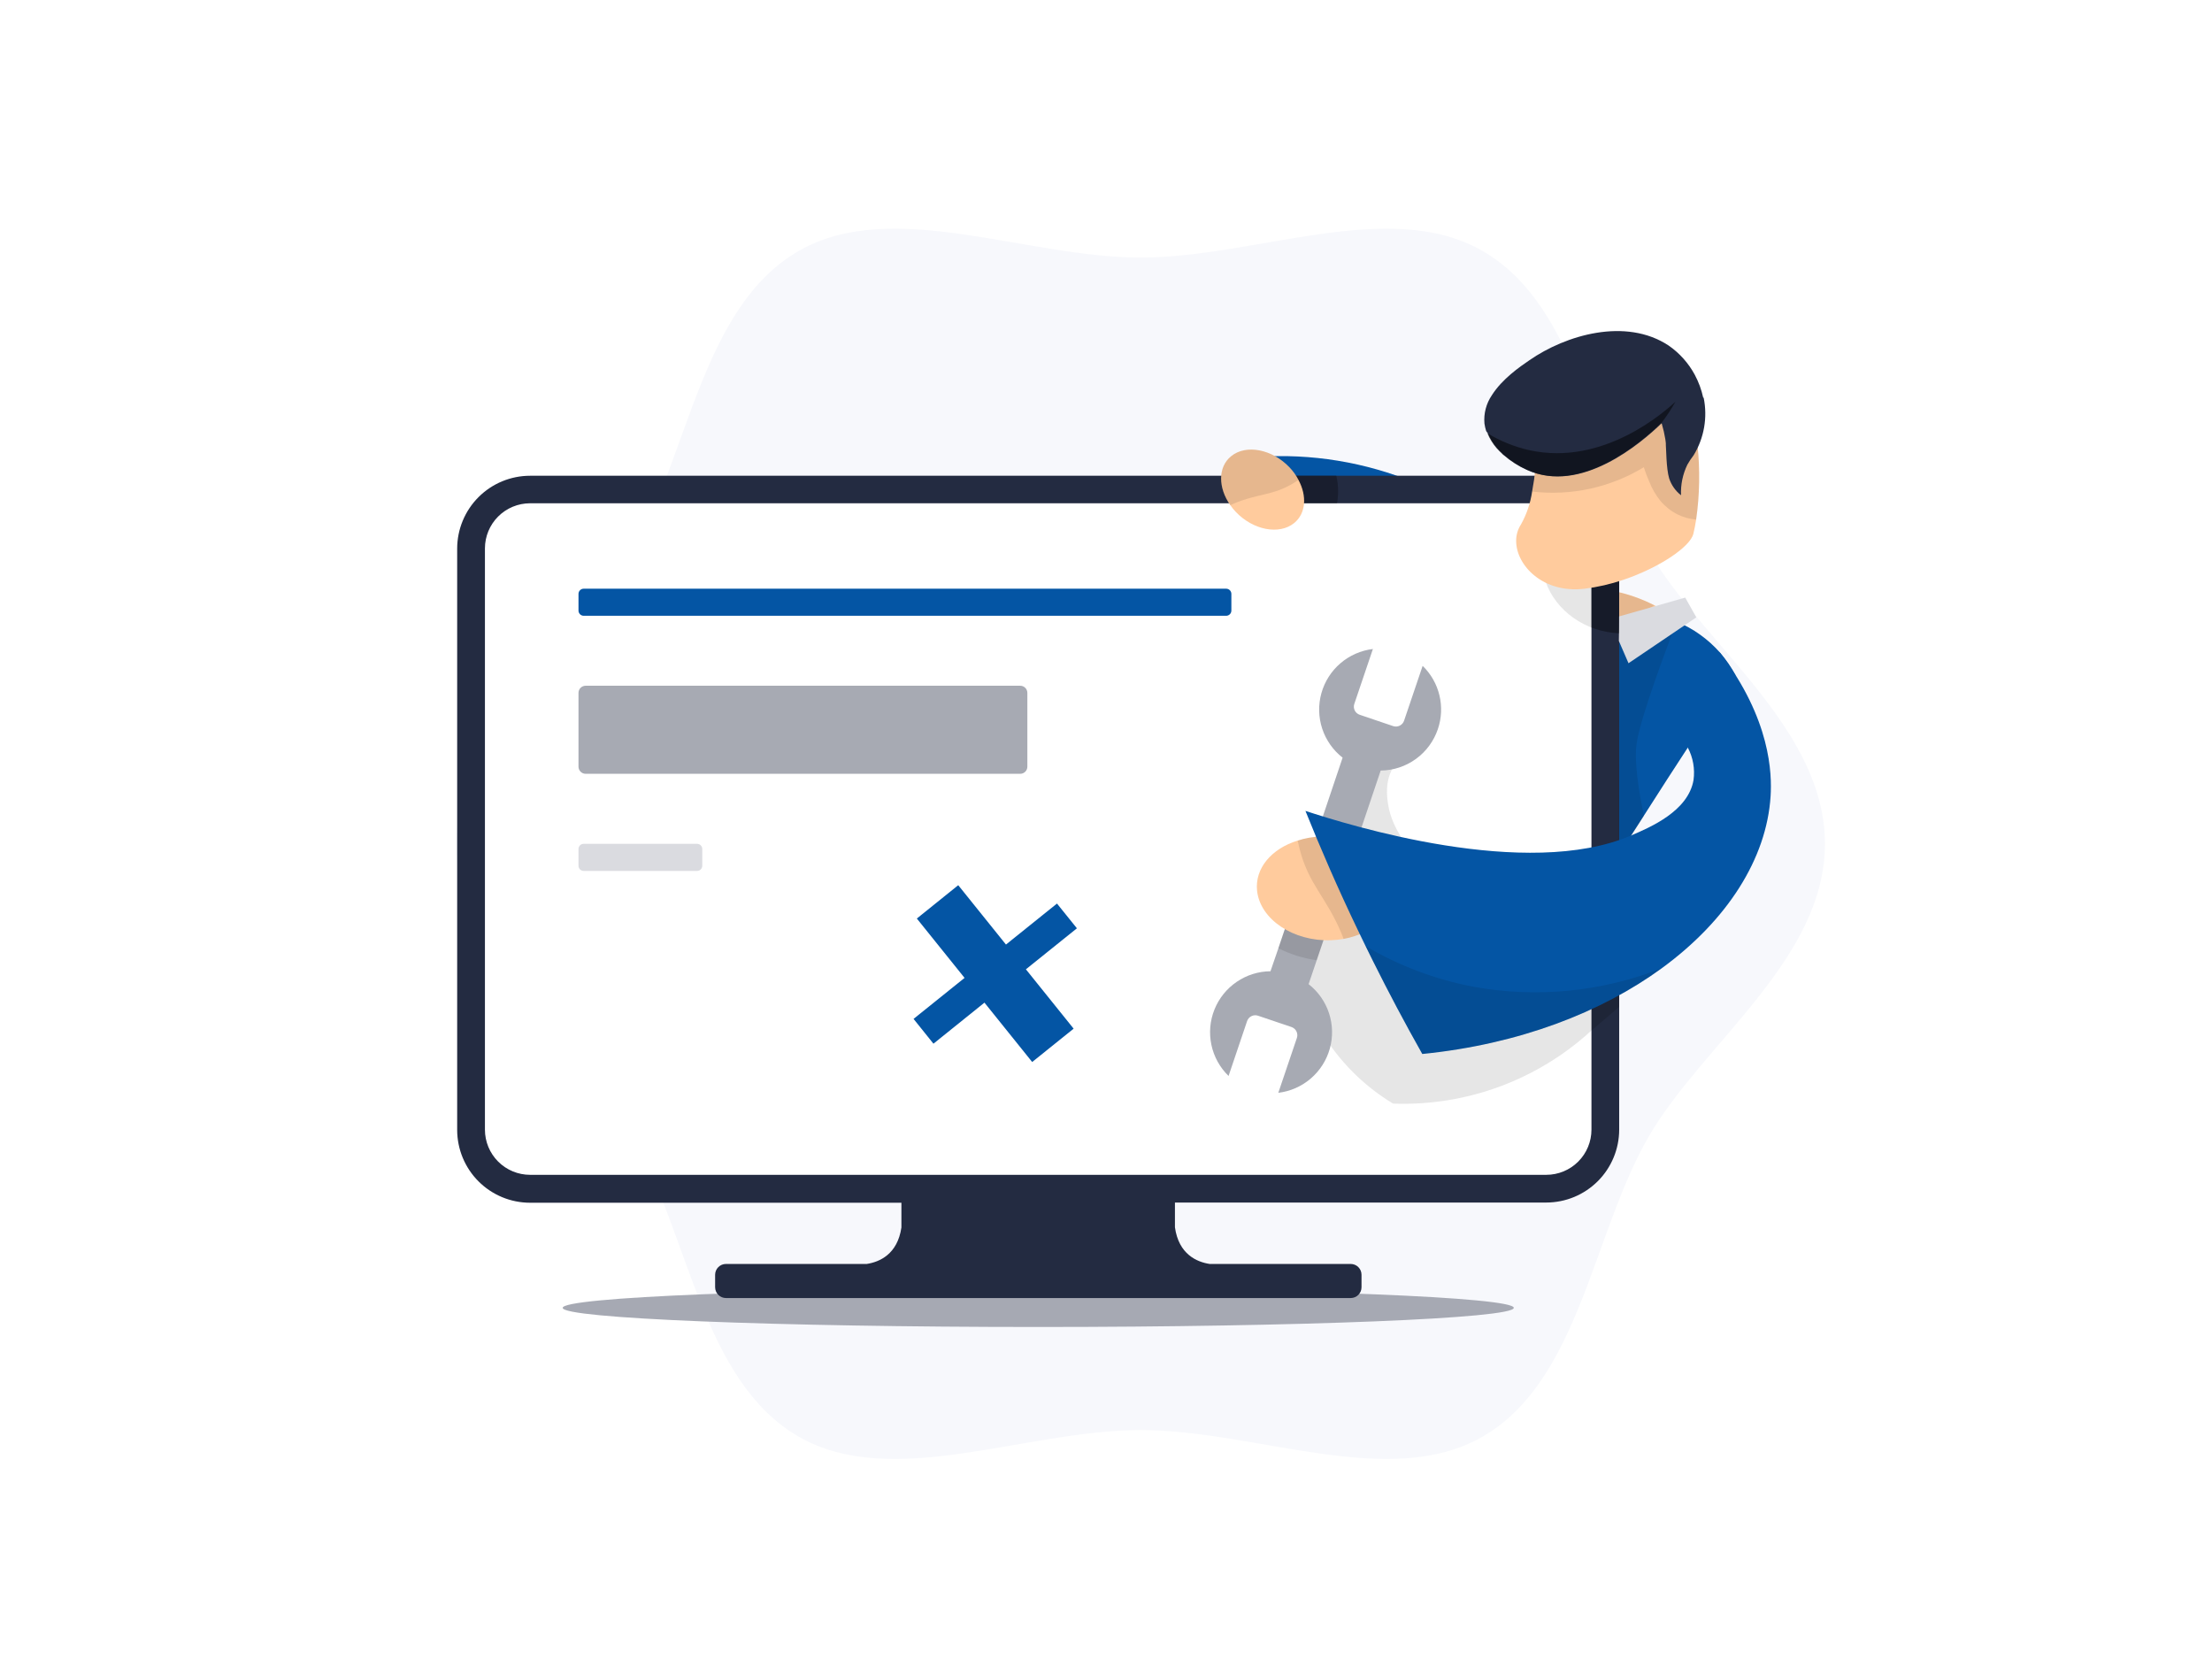 <svg xmlns="http://www.w3.org/2000/svg" width="800" height="600" fill="none" viewBox="0 0 800 600">
    <style>
        :where(.theme-dark, [data-theme="dark"]) .tblr-illustrations-computer-fix-a { fill: black; opacity: 0.07; } :where(.theme-dark, [data-theme="dark"]) .tblr-illustrations-computer-fix-b { fill: #1A2030; } :where(.theme-dark, [data-theme="dark"]) .tblr-illustrations-computer-fix-c { fill: #232B41; } :where(.theme-dark, [data-theme="dark"]) .tblr-illustrations-computer-fix-d { fill: #454C5E; }
        @media (prefers-color-scheme: dark) { .tblr-illustrations-computer-fix-a { fill: black; opacity: 0.07; } .tblr-illustrations-computer-fix-b { fill: #1A2030; } .tblr-illustrations-computer-fix-c { fill: #232B41; } .tblr-illustrations-computer-fix-d { fill: #454C5E; } }
    </style>
    <path d="M165.042 305.17C165.042 347.031 209.306 377.394 228.857 411.189C249.036 446.056 253.885 499.359 288.752 519.524C322.562 539.075 370.673 517.207 412.534 517.207C454.395 517.207 502.506 539.075 536.301 519.524C571.168 499.359 576.017 446.056 596.196 411.189C615.747 377.394 660.011 347.031 660.011 305.17C660.011 263.309 615.747 232.961 596.196 199.166C576.017 164.298 571.168 110.996 536.301 90.83C502.506 71.28 454.381 93.147 412.534 93.147C370.687 93.147 322.562 71.28 288.752 90.83C253.885 110.996 249.036 164.298 228.857 199.166C209.306 232.961 165.042 263.323 165.042 305.17Z" fill="#F7F8FC" class="tblr-illustrations-computer-fix-a"/>
    <path d="M375.492 479.923C470.481 479.923 547.485 476.824 547.485 473.001C547.485 469.178 470.481 466.079 375.492 466.079C280.503 466.079 203.5 469.178 203.5 473.001C203.5 476.824 280.503 479.923 375.492 479.923Z" fill="#A6A9B3" class="tblr-illustrations-computer-fix-b"/>
    <path d="M511.988 174.667C493.855 167.122 474.216 163.9 454.624 165.256L456.64 177.084L511.988 174.667Z" fill="#0455A4" style="fill: #0455A4; fill: #0455A4;"/>
    <path d="M518.452 301.638L572.584 329.197L591.949 299.006L602.918 281.844C608.639 272.891 617.062 260.034 627.674 244.159C626.096 241.199 624.176 238.434 621.954 235.921C616.989 230.419 610.739 226.233 603.762 223.736H603.633C599.858 222.306 595.996 221.019 592.192 219.674C585.755 217.369 579.457 214.695 573.328 211.665C568.623 209.377 563.545 206.66 558.154 203.428C555.15 210.807 552.161 218.187 549.187 225.567C543.466 239.868 537.697 254.132 531.881 268.357C527.419 279.465 522.943 290.558 518.452 301.638Z" fill="#DADBE0"/>
    <path d="M573.328 211.665L580.908 225.338L581.866 225.567C589.204 227.065 596.817 226.429 603.805 223.736H603.676C599.9 222.306 596.039 221.019 592.235 219.674C585.784 217.371 579.471 214.697 573.328 211.665Z" fill="#FFCB9D" style="fill: #FFCB9D; fill: #FFCB9D;"/>
    <path d="M627.674 244.216C617.062 260.091 608.696 272.948 602.918 281.901C601.087 284.762 599.757 286.807 594.509 295.016L591.949 299.006L582.738 313.308L572.584 329.14L518.466 301.623C522.928 290.563 527.405 279.494 531.896 268.415L549.186 225.638C549.286 225.409 549.372 225.181 549.472 224.966C551.379 220.132 553.329 215.303 555.322 210.478C556.275 208.152 557.229 205.816 558.182 203.471C561.171 205.287 564.089 206.917 566.878 208.405C569.109 209.606 571.268 210.707 573.356 211.737C579.485 214.732 585.778 217.377 592.206 219.66C596.01 221.004 599.872 222.234 603.647 223.722H603.776C604.648 224.079 605.521 224.423 606.365 224.823C612.359 227.307 617.709 231.121 622.011 235.978C624.209 238.497 626.11 241.261 627.674 244.216Z" fill="#0455A4" style="fill: #0455A4; fill: #0455A4;"/>
    <path d="M600.816 220.246C592.321 224.537 585.441 224.852 580.507 224.165C580.221 224.165 579.95 224.094 579.678 224.036L572.069 212.595C578.204 212.59 584.3 213.555 590.132 215.455C593.844 216.693 597.423 218.298 600.816 220.246Z" fill="#FFCB9D" style="fill: #FFCB9D; fill: #FFCB9D;"/>
    <path d="M191.729 429.895L559.226 429.895C571.011 429.895 580.564 420.342 580.564 408.557V198.408C580.564 186.623 571.011 177.07 559.226 177.07L191.729 177.07C179.945 177.07 170.391 186.623 170.391 198.408V408.557C170.391 420.342 179.945 429.895 191.729 429.895Z" fill="white" class="tblr-illustrations-computer-fix-c"/>
    <path d="M585.585 197.736C585.395 190.871 582.538 184.35 577.619 179.557C572.701 174.764 566.108 172.076 559.241 172.064H191.687C184.702 172.072 178.006 174.849 173.067 179.788C168.128 184.727 165.35 191.423 165.343 198.408V408.643C165.35 415.628 168.128 422.324 173.067 427.263C178.006 432.201 184.702 434.979 191.687 434.987H326.008V443.94C324.578 453.679 318.042 456.425 313.466 457.126H262.537C261.503 457.13 260.512 457.542 259.781 458.274C259.049 459.005 258.637 459.996 258.633 461.03V465.55C258.637 466.584 259.049 467.575 259.781 468.306C260.512 469.038 261.503 469.45 262.537 469.454H488.504C489.017 469.454 489.525 469.353 489.999 469.157C490.472 468.961 490.903 468.673 491.265 468.31C491.628 467.948 491.915 467.517 492.112 467.044C492.308 466.57 492.409 466.062 492.409 465.55V461.03C492.409 460.517 492.308 460.01 492.112 459.536C491.915 459.062 491.628 458.632 491.265 458.269C490.903 457.907 490.472 457.619 489.999 457.423C489.525 457.227 489.017 457.126 488.504 457.126H437.476C432.899 456.425 426.306 453.665 424.933 443.868V434.915H559.241C566.226 434.908 572.924 432.13 577.865 427.192C582.806 422.254 585.587 415.557 585.599 408.571V198.336C585.599 198.179 585.599 197.964 585.585 197.736ZM575.573 408.571C575.57 412.898 573.849 417.047 570.79 420.106C567.73 423.166 563.582 424.886 559.255 424.89H191.701C187.374 424.886 183.226 423.166 180.166 420.106C177.107 417.047 175.386 412.898 175.383 408.571V198.336C175.386 194.01 177.107 189.861 180.166 186.802C183.226 183.742 187.374 182.022 191.701 182.018H559.255C561.484 182.012 563.691 182.469 565.734 183.362C568.656 184.626 571.144 186.717 572.892 189.378C574.641 192.039 575.573 195.153 575.573 198.336V408.571Z" fill="#232B41" class="tblr-illustrations-computer-fix-d"/>
    <path d="M211.108 222.706L443.454 222.706C444.497 222.706 445.342 221.861 445.342 220.819V214.798C445.342 213.755 444.497 212.91 443.454 212.91L211.108 212.91C210.066 212.91 209.22 213.755 209.22 214.798V220.819C209.22 221.861 210.066 222.706 211.108 222.706Z" fill="#0455A4" style="fill: #0455A4; fill: #0455A4;"/>
    <path d="M211.094 314.981H252.111C253.146 314.981 253.985 314.142 253.985 313.108V307.058C253.985 306.023 253.146 305.184 252.111 305.184H211.094C210.059 305.184 209.22 306.023 209.22 307.058V313.108C209.22 314.142 210.059 314.981 211.094 314.981Z" fill="#DADBE0"/>
    <path d="M211.809 279.856H368.97C370.4 279.856 371.559 278.697 371.559 277.267V250.595C371.559 249.165 370.4 248.006 368.97 248.006L211.809 248.006C210.379 248.006 209.22 249.165 209.22 250.595V277.267C209.22 278.697 210.379 279.856 211.809 279.856Z" fill="#A7AAB3"/>
    <path d="M389.479 335.733L382.271 326.78L363.822 341.611L346.56 320.144L331.586 332.2L348.848 353.667L330.399 368.498L337.593 377.465L356.042 362.62L373.304 384.087L388.292 372.031L371.03 350.564L389.479 335.733Z" fill="#0455A4" style="fill: #0455A4; fill: #0455A4;"/>
    <path d="M591.934 268.701C593.522 258.689 602.961 233.776 606.393 224.895C605.55 224.494 604.677 224.151 603.805 223.793H603.676C597.784 223.936 594.695 223.45 594.451 222.363C594.266 221.548 595.567 220.418 598.356 218.945C595.969 217.727 593.498 216.68 590.962 215.813C589.216 215.204 587.44 214.684 585.642 214.254L585.413 309.389C587.615 305.957 589.818 302.539 592.006 299.106L594.566 295.116C592.635 286.034 590.919 275.094 591.934 268.701ZM485.401 254.857C484.8 254.942 484.114 259.376 486.288 262.208C486.835 262.909 487.534 263.476 488.333 263.867C487.189 258.861 486.002 254.785 485.401 254.857ZM507.354 307.487C505.774 306.55 504.119 305.747 502.406 305.084C503.966 306.056 505.625 306.862 507.354 307.487ZM469.283 332.115L465.765 355.569L469.583 349.491C469.14 343.71 469.039 337.908 469.283 332.115ZM514.004 331.385C514.763 329.722 515.32 327.975 515.663 326.179C506.08 322.786 496.693 318.861 487.546 314.423C485.44 321.176 482.706 327.717 479.38 333.959L469.583 349.534C469.755 351.293 469.984 353.038 470.298 354.711C472.043 364.122 476.219 370.586 479.408 375.535C485.661 385.147 494.013 393.215 503.836 399.132C530.306 400.116 556.093 390.607 575.588 372.674V364.994L514.004 331.385Z" fill="black" opacity="0.1"/>
    <path d="M514.376 314.638C512.764 311.667 510.325 309.227 507.354 307.616C505.625 306.99 503.966 306.185 502.406 305.213L502.148 305.084C502.148 305.084 502.248 305.084 502.406 305.213C504.119 305.875 505.774 306.679 507.354 307.616C507.997 307.787 508.527 307.802 508.784 307.53C510.1 306.243 503.478 300.451 502.005 290.783C501.633 288.251 500.761 282.502 504.05 277.182C508.169 270.517 515.935 269.244 517.422 269.015C511.358 267.019 505.07 265.785 498.701 265.34C494.411 265.039 490.835 265.182 488.318 263.91C489.348 268.372 490.349 273.549 490.864 277.153C492.515 289.684 491.377 302.426 487.532 314.466C496.679 318.904 506.065 322.829 515.649 326.222C516.477 322.324 516.031 318.263 514.376 314.638ZM585.584 175.096V229.042C582.59 228.905 579.63 228.351 576.789 227.397C565.562 223.564 557.567 213.668 557.567 202.069C557.567 190.47 565.562 180.616 576.789 176.741C579.63 175.787 582.59 175.233 585.584 175.096Z" fill="black" opacity="0.1"/>
    <path d="M585.57 222.935L609.483 216.128L613.501 223.278L588.974 239.868C587.816 237.194 586.643 234.505 585.484 231.817C585.556 228.827 585.556 225.967 585.57 222.935Z" fill="#DADBE0"/>
    <path d="M585.584 175.096V229.042C582.59 228.905 579.63 228.351 576.789 227.397L575.559 226.954V198.351C575.558 195.167 574.626 192.053 572.878 189.392C571.13 186.732 568.641 184.641 565.719 183.377C568.431 180.786 571.61 178.733 575.087 177.327C575.645 177.098 576.217 176.884 576.789 176.683C579.633 175.749 582.593 175.215 585.584 175.096Z" fill="black" opacity="0.3"/>
    <path d="M610.198 137.454C611.056 141.973 612.186 148.609 613.358 156.818C613.587 158.62 613.816 160.194 613.902 160.737C614.881 169.779 614.722 178.908 613.43 187.91C613.144 189.698 612.843 191.4 612.429 193.073C611.299 197.707 600.287 205.258 587.072 209.706C582.519 211.261 577.817 212.34 573.042 212.924C558.182 214.712 548.414 204.586 548.343 195.762C548.293 193.608 548.896 191.488 550.073 189.684C552.13 186.006 553.496 181.983 554.106 177.813C555.126 172.287 555.748 166.695 555.966 161.08C556.166 157.877 556.151 155.789 556.151 155.789L567.593 140.214L601.845 132.348C602.761 138.197 605.178 141.844 607.066 141.787C608.953 141.73 609.955 138.212 610.198 137.454Z" fill="#FFCB9D" style="fill: #FFCB9D; fill: #FFCB9D;"/>
    <path d="M610.198 137.454C611.041 141.973 612.185 148.609 613.373 156.818C613.587 158.62 613.816 160.208 613.887 160.737C614.877 169.778 614.728 178.907 613.444 187.91C611.07 187.716 608.754 187.071 606.622 186.008C604.293 184.813 602.223 183.171 600.53 181.174C598.789 179.022 597.399 176.608 596.411 174.023C595.671 172.382 595.036 170.696 594.509 168.975C582.401 176.336 568.178 179.433 554.106 177.77C555.126 172.244 555.747 166.652 555.965 161.037C556.166 157.834 556.151 155.731 556.151 155.731L567.593 140.171L601.845 132.348C602.761 138.197 605.178 141.844 607.065 141.773C608.953 141.701 610.026 138.212 610.269 137.482" fill="black" opacity="0.1"/>
    <path d="M616.147 143.804C617.621 150.946 616.333 158.382 612.543 164.613C611.699 165.705 610.934 166.857 610.255 168.059C608.586 171.497 607.8 175.297 607.967 179.115C605.963 177.555 604.47 175.434 603.676 173.022C602.575 169.318 602.618 161.996 602.475 161.009V160.408C602.475 160.079 602.389 159.636 602.275 158.778C601.977 156.941 601.562 155.126 601.03 153.343C601.023 153.249 600.988 153.16 600.93 153.086C593.479 160.322 571.769 178.829 552.304 169.962C549.27 168.595 546.452 166.793 543.938 164.613C543.696 164.444 543.479 164.242 543.294 164.012C542.682 163.466 542.104 162.884 541.564 162.267L541.406 162.11C540.013 160.506 538.892 158.685 538.088 156.718L537.488 155.889C537.211 155.006 537.005 154.102 536.873 153.186C536.555 149.566 537.5 145.948 539.547 142.946C543.251 137.068 549.701 132.62 553.105 130.303C566.291 121.136 588.001 114.728 603.505 124.983C607.42 127.703 610.643 131.303 612.915 135.494C614.324 138.117 615.359 140.923 615.99 143.832" fill="#232B41" class="tblr-illustrations-computer-fix-d"/>
    <path d="M600.744 153.028C593.293 160.265 571.583 178.771 552.118 169.904C549.084 168.538 546.266 166.736 543.752 164.556C543.51 164.387 543.293 164.185 543.108 163.955C542.496 163.409 541.918 162.827 541.378 162.21L541.22 162.053C539.83 160.447 538.709 158.626 537.902 156.661C542.634 159.548 547.809 161.635 553.219 162.839C580.007 168.674 602.146 148.724 605.678 145.534L605.95 145.291C604.428 148.012 602.707 150.618 600.801 153.086" fill="black" opacity="0.5"/>
    <path d="M483.942 177.727C483.944 179.167 483.81 180.604 483.542 182.018H457.484C457.216 180.604 457.082 179.167 457.083 177.727C457.072 175.8 457.298 173.879 457.756 172.007H483.284C483.729 173.881 483.95 175.801 483.942 177.727Z" fill="black" opacity="0.3"/>
    <path d="M466.422 169.089C467.695 170.426 468.769 171.938 469.612 173.58C472.744 179.386 472.315 185.679 468.053 189.169C462.618 193.559 453.165 191.729 446.872 185.064C446.186 184.326 445.55 183.543 444.97 182.719C440.493 176.412 440.451 168.875 445.256 164.999C450.633 160.594 460.144 162.425 466.422 169.089Z" fill="#FFCB9D" style="fill: #FFCB9D; fill: #FFCB9D;"/>
    <path d="M466.422 169.089C467.695 170.426 468.769 171.938 469.612 173.58C469.011 173.98 468.468 174.338 467.881 174.695C460.144 179.344 455.167 178.385 446.114 182.161C445.722 182.324 445.34 182.51 444.97 182.719C440.493 176.412 440.451 168.875 445.256 164.999C450.633 160.594 460.144 162.425 466.422 169.089Z" fill="black" opacity="0.1"/>
    <path d="M585.599 343.37V364.122L575.587 372.703V346.831L585.384 342.212L585.599 343.37Z" fill="black" opacity="0.15"/>
    <path d="M520.025 263.695C518.559 268.03 515.781 271.802 512.076 274.488C508.37 277.173 503.921 278.64 499.345 278.683L483.141 326.766L476.205 347.274L473.273 355.927C476.717 358.617 479.284 362.269 480.65 366.42C482.016 370.571 482.119 375.034 480.946 379.243C479.772 383.452 477.376 387.219 474.059 390.064C470.743 392.91 466.657 394.707 462.318 395.228L469.04 375.377C469.299 374.598 469.24 373.747 468.876 373.011C468.512 372.274 467.872 371.711 467.095 371.444L454.967 367.34C454.187 367.08 453.337 367.139 452.6 367.503C451.864 367.867 451.301 368.508 451.034 369.285L444.326 389.135C441.191 386.09 439.031 382.181 438.122 377.905C437.212 373.629 437.594 369.179 439.219 365.121C440.843 361.063 443.637 357.579 447.246 355.112C450.855 352.644 455.115 351.305 459.486 351.265L462.347 342.941L469.412 322.046L485.573 274.021C482.129 271.331 479.561 267.679 478.195 263.528C476.829 259.377 476.726 254.914 477.9 250.705C479.073 246.495 481.47 242.729 484.786 239.883C488.102 237.038 492.189 235.24 496.528 234.72L489.806 254.571C489.673 254.956 489.619 255.365 489.645 255.772C489.671 256.179 489.778 256.577 489.959 256.942C490.14 257.308 490.391 257.634 490.699 257.902C491.006 258.17 491.364 258.375 491.751 258.504L503.864 262.608C504.644 262.868 505.494 262.809 506.231 262.445C506.967 262.08 507.53 261.44 507.797 260.663L514.519 240.812C517.507 243.715 519.611 247.406 520.585 251.457C521.56 255.507 521.366 259.751 520.025 263.695Z" fill="#A7AAB3"/>
    <path d="M483.141 326.766L476.205 347.274C473.637 346.92 471.106 346.341 468.639 345.544C466.472 344.831 464.359 343.961 462.318 342.941L469.383 322.046C471.541 322.405 473.668 322.926 475.747 323.605C478.306 324.422 480.782 325.48 483.141 326.766Z" fill="black" opacity="0.1"/>
    <path d="M477.421 302.581C474.667 302.666 471.941 303.148 469.326 304.012C459.915 306.872 453.765 314.023 454.638 322.175C455.782 332.544 467.738 340.524 481.396 340.052C482.907 339.986 484.412 339.823 485.901 339.566C497.257 337.549 505.209 329.555 504.179 320.459C503.063 310.147 491.05 302.11 477.421 302.581Z" fill="#FFCB9D" style="fill: #FFCB9D; fill: #FFCB9D;"/>
    <path d="M477.42 302.581C474.667 302.666 471.941 303.148 469.326 304.012C469.555 305.07 469.755 306.014 470.012 307.001C473.344 320.058 479.623 324.263 485.244 337.764C485.499 338.35 485.719 338.952 485.901 339.566C497.257 337.549 505.209 329.555 504.179 320.459C503.063 310.147 491.05 302.11 477.42 302.581Z" fill="black" opacity="0.1"/>
    <path d="M640.36 287.951C638.93 310.59 624.628 332.93 601.002 350.178C579.177 366.095 549.387 377.694 514.391 381.184C508.167 370.155 502.23 358.967 496.585 347.632C494.726 343.928 492.909 340.181 491.079 336.362C483.928 321.46 477.664 307.044 472.129 293.271C487.689 298.377 551.975 318.442 589.932 302.152C596.811 299.206 610.541 293.4 612.486 282.13C613.048 278.08 612.317 273.956 610.398 270.345C608.798 267.347 607.829 264.053 607.55 260.666C607.271 257.279 607.688 253.871 608.776 250.652C609.864 247.432 611.599 244.469 613.876 241.946C616.152 239.422 618.92 237.392 622.011 235.978C640.46 260.177 640.861 279.87 640.36 287.951Z" fill="#0455A4" style="fill: #0455A4; fill: #0455A4;"/>
    <path d="M601.002 350.178C579.177 366.095 549.387 377.694 514.39 381.184C511.347 375.792 508.372 370.361 505.466 364.894C501.376 357.2 497.519 349.634 493.896 342.197C505.942 349.292 519.121 354.256 532.854 356.871C555.749 361.042 579.355 358.723 601.002 350.178Z" fill="black" opacity="0.1"/>
</svg>
